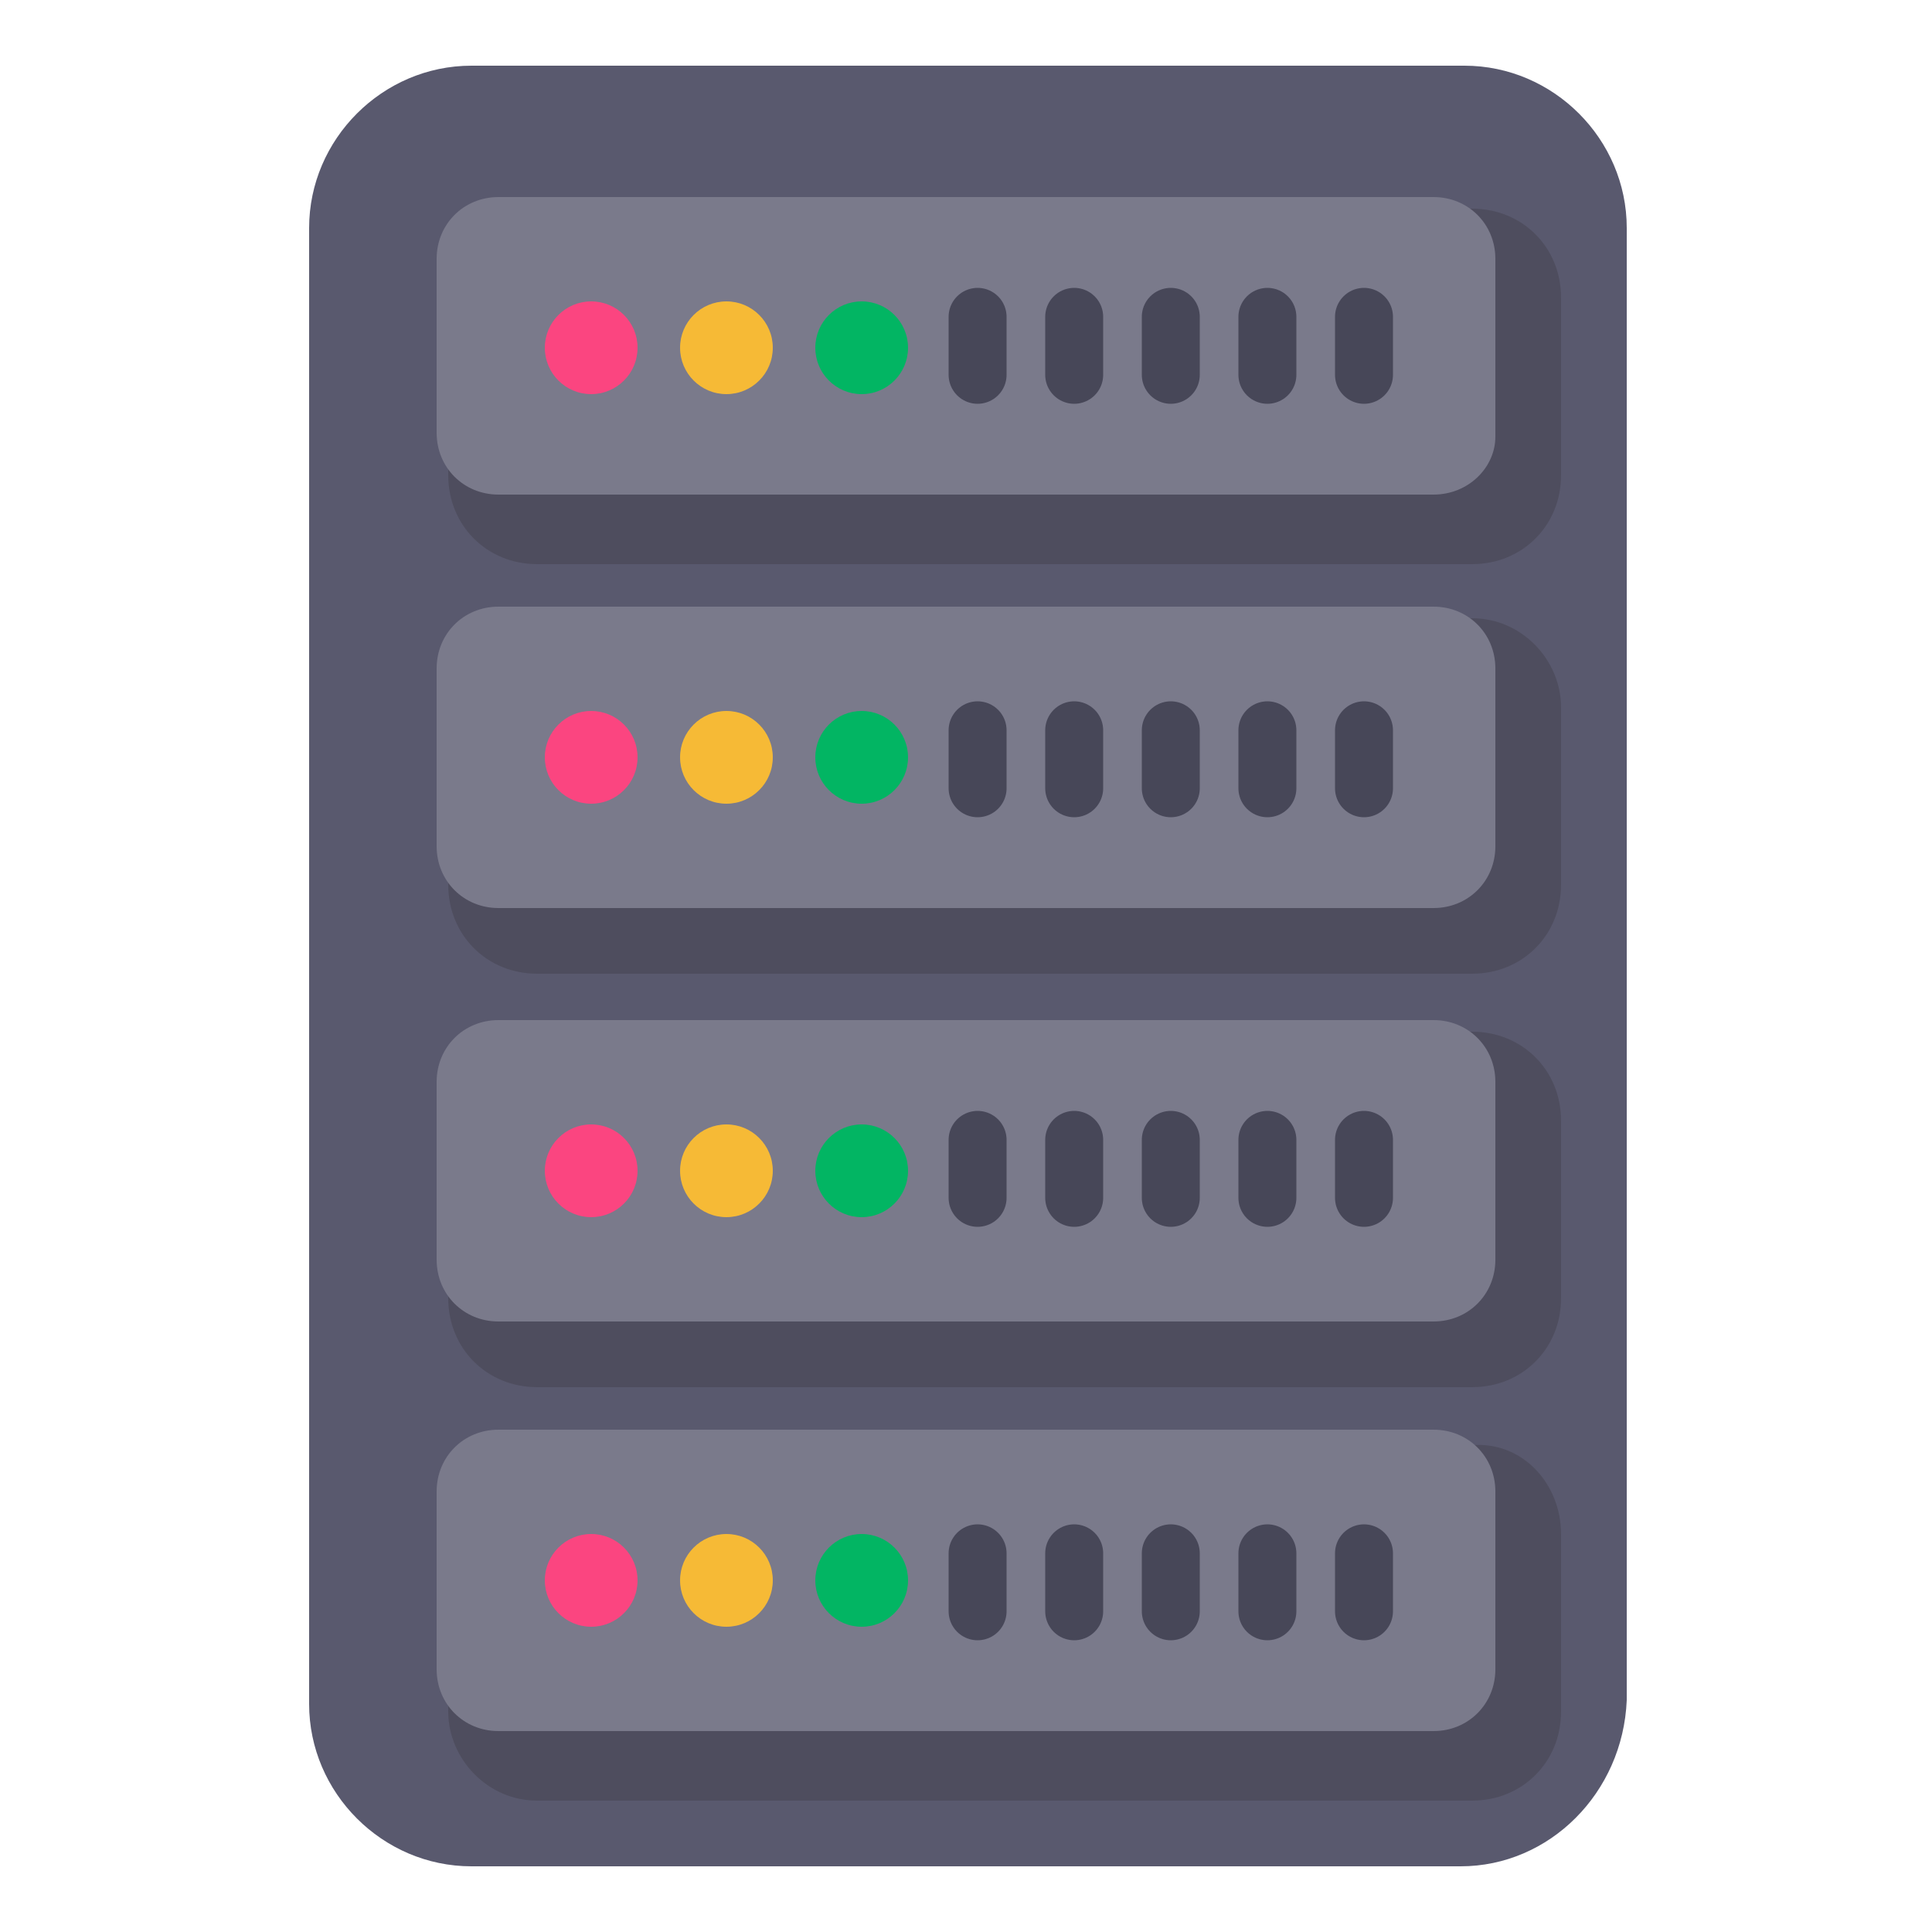 <svg id="Layer_1" height="512" viewBox="0 0 50 50" width="512" xmlns="http://www.w3.org/2000/svg"><g><g><path d="m37.8 48.3h-25.6c-2.3 0-4.2-1.9-4.2-4.2v-38.2c0-2.3 1.9-4.2 4.2-4.2h25.7c2.3 0 4.2 1.9 4.2 4.2v38.1c-.1 2.4-2 4.3-4.3 4.3z" fill="#59596e"/><g opacity=".2"><g><g fill="#231f20"><path d="m40.4 7.7v4.6c0 1.3-1 2.3-2.3 2.3h-24.2c-1.3 0-2.3-1-2.3-2.3v-4.6c0-1.3 1-2.3 2.3-2.3h24.2c1.3 0 2.3 1 2.3 2.3z"/><path d="m40.4 39.7v4.6c0 1.3-1 2.3-2.3 2.3h-24.2c-1.3 0-2.3-1.1-2.3-2.3v-4.6c0-1.3 1-2.3 2.3-2.3h24.2c1.3-.1 2.3 1 2.3 2.3z"/><path d="m40.4 18.3v4.6c0 1.3-1 2.3-2.3 2.3h-24.2c-1.3 0-2.3-1-2.3-2.3v-4.6c0-1.3 1-2.3 2.3-2.3h24.2c1.3 0 2.3 1.1 2.3 2.3z"/><path d="m40.4 29v4.6c0 1.3-1 2.3-2.3 2.3h-24.2c-1.3 0-2.3-1-2.3-2.3v-4.6c0-1.3 1-2.3 2.3-2.3h24.2c1.3 0 2.3 1 2.3 2.3z"/></g></g></g><path d="m37.1 12.8h-24.2c-.9 0-1.6-.7-1.6-1.6v-4.5c0-.9.7-1.6 1.6-1.6h24.2c.9 0 1.6.7 1.6 1.6v4.6c0 .8-.7 1.5-1.6 1.5z" fill="#7a7a8b"/><g><ellipse cx="15.3" cy="9" fill="#fb4580" rx="1.2" ry="1.2"/><ellipse cx="18.8" cy="9" fill="#f6ba36" rx="1.2" ry="1.2"/><ellipse cx="22.3" cy="9" fill="#02b563" rx="1.2" ry="1.2"/></g><g style="fill:none;stroke:#474758;stroke-linecap:round;stroke-linejoin:round;stroke-miterlimit:10;stroke-width:1.5"><path d="m25.3 8.2v1.5"/><path d="m27.8 8.2v1.5"/><path d="m30.3 8.2v1.5"/><path d="m32.8 8.2v1.5"/><path d="m35.3 8.2v1.5"/></g><path d="m37.1 23.5h-24.2c-.9 0-1.6-.7-1.6-1.6v-4.6c0-.9.7-1.6 1.6-1.6h24.2c.9 0 1.6.7 1.6 1.6v4.6c0 .9-.7 1.6-1.6 1.6z" fill="#7a7a8b"/><g><ellipse cx="15.3" cy="19.6" fill="#fb4580" rx="1.2" ry="1.2"/><ellipse cx="18.8" cy="19.6" fill="#f6ba36" rx="1.2" ry="1.2"/><ellipse cx="22.3" cy="19.6" fill="#02b563" rx="1.2" ry="1.2"/></g><g style="fill:none;stroke:#474758;stroke-linecap:round;stroke-linejoin:round;stroke-miterlimit:10;stroke-width:1.5"><path d="m25.3 18.9v1.5"/><path d="m27.8 18.9v1.5"/><path d="m30.3 18.9v1.5"/><path d="m32.8 18.9v1.5"/><path d="m35.3 18.9v1.5"/></g><path d="m37.1 34.2h-24.2c-.9 0-1.6-.7-1.6-1.6v-4.6c0-.9.7-1.6 1.6-1.6h24.2c.9 0 1.6.7 1.6 1.6v4.6c0 .9-.7 1.6-1.6 1.6z" fill="#7a7a8b"/><g><ellipse cx="15.3" cy="30.3" fill="#fb4580" rx="1.2" ry="1.2"/><ellipse cx="18.8" cy="30.3" fill="#f6ba36" rx="1.2" ry="1.2"/><ellipse cx="22.3" cy="30.3" fill="#02b563" rx="1.2" ry="1.2"/></g><g style="fill:none;stroke:#474758;stroke-linecap:round;stroke-linejoin:round;stroke-miterlimit:10;stroke-width:1.5"><path d="m25.3 29.5v1.5"/><path d="m27.8 29.5v1.5"/><path d="m30.3 29.5v1.5"/><path d="m32.8 29.5v1.5"/><path d="m35.3 29.5v1.5"/></g><path d="m37.1 44.8h-24.2c-.9 0-1.6-.7-1.6-1.6v-4.6c0-.9.7-1.6 1.6-1.6h24.2c.9 0 1.6.7 1.6 1.6v4.6c0 .9-.7 1.6-1.6 1.6z" fill="#7a7a8b"/><g><ellipse cx="15.3" cy="40.9" fill="#fb4580" rx="1.2" ry="1.2"/><ellipse cx="18.8" cy="40.9" fill="#f6ba36" rx="1.2" ry="1.2"/><ellipse cx="22.3" cy="40.9" fill="#02b563" rx="1.2" ry="1.2"/></g><g style="fill:none;stroke:#474758;stroke-linecap:round;stroke-linejoin:round;stroke-miterlimit:10;stroke-width:1.5"><path d="m25.3 40.2v1.5"/><path d="m27.8 40.2v1.5"/><path d="m30.3 40.2v1.5"/><path d="m32.8 40.2v1.5"/><path d="m35.3 40.2v1.5"/></g></g></g></svg>